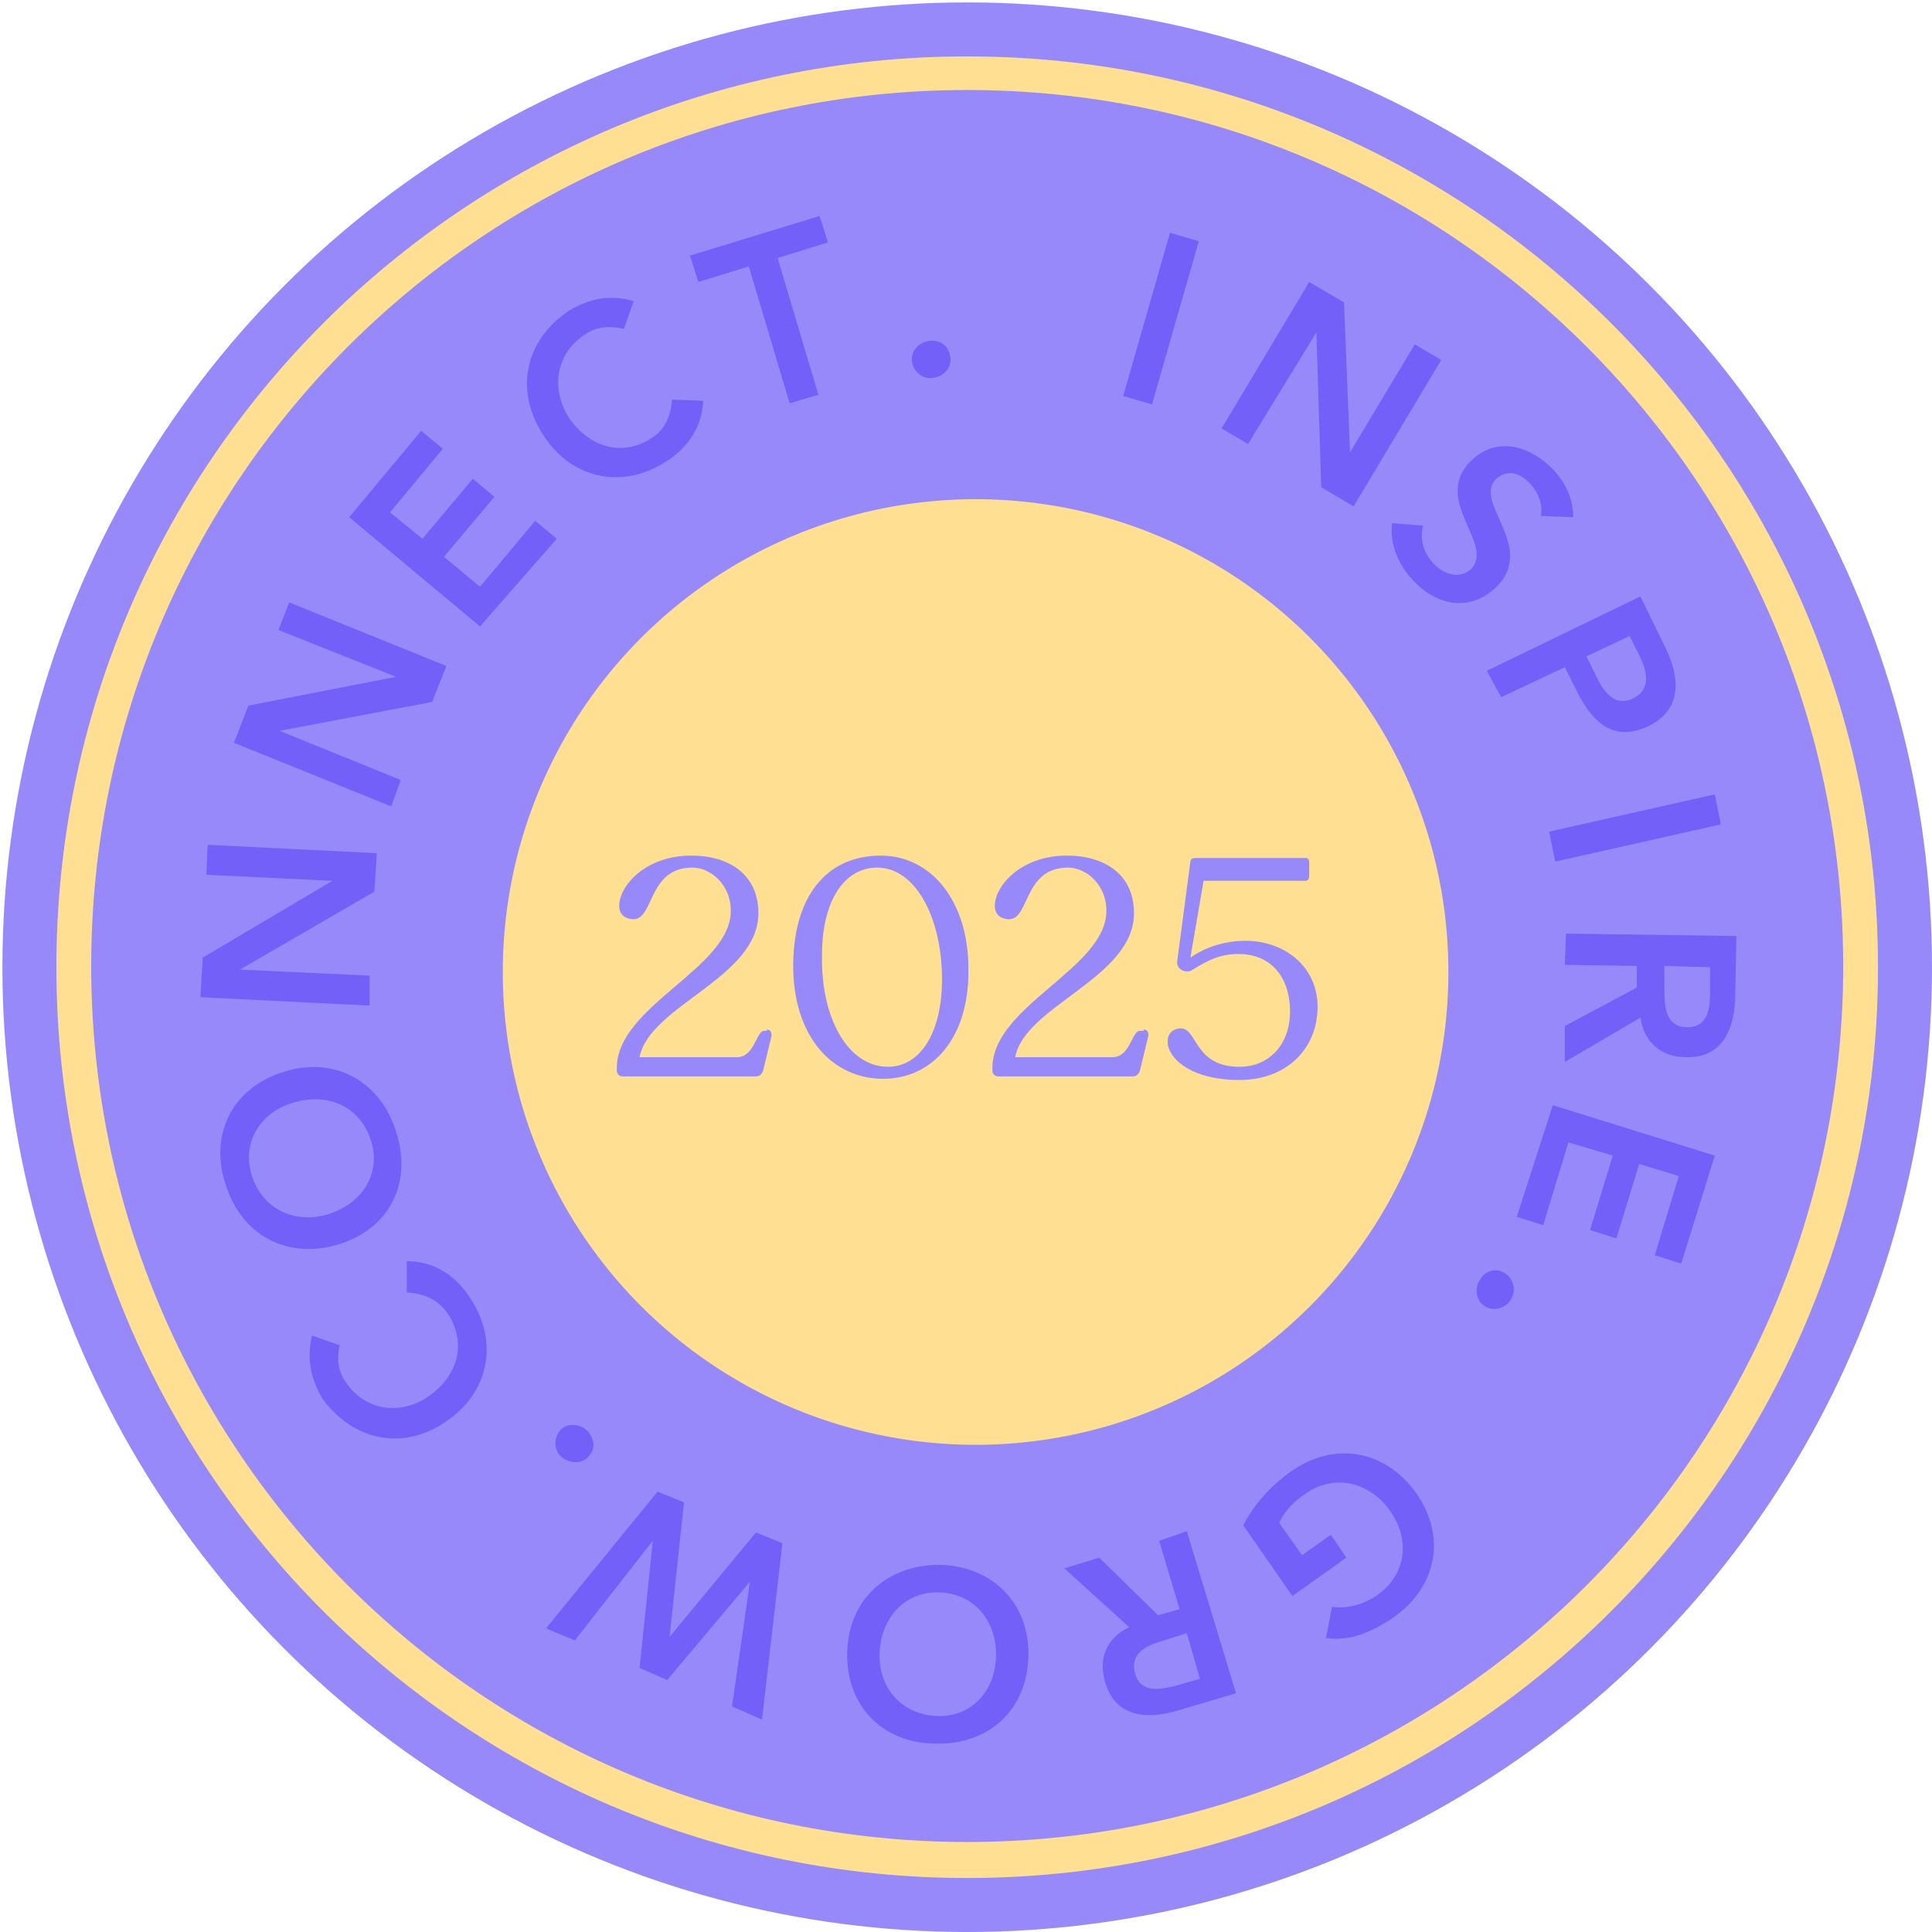<?xml version="1.0" encoding="utf-8"?>
<!-- Generator: Adobe Illustrator 27.8.0, SVG Export Plug-In . SVG Version: 6.00 Build 0)  -->
<svg version="1.1" id="Ebene_1" xmlns="http://www.w3.org/2000/svg" xmlns:xlink="http://www.w3.org/1999/xlink" x="0px" y="0px"
	 viewBox="0 0 161 161" style="enable-background:new 0 0 161 161;" xml:space="preserve">
<style type="text/css">
	.st0{fill:#9789FA;}
	.st1{fill:#7360F9;}
	.st2{fill:#FFE092;}
	.st3{fill-rule:evenodd;clip-rule:evenodd;fill:#FFE092;}
</style>
<circle class="st0" cx="80.6" cy="80.6" r="80.4"/>
<path class="st1" d="M26,111.3l2.3,0.8c-0.3,1.5,0,2.4,0.6,3.2c1.7,2.4,4.7,2.6,6.9,1c2.5-1.8,3.1-4.6,1.4-7
	c-0.7-0.9-1.7-1.5-3.3-1.6l0-2.6c2.2,0,3.9,1.1,5.1,2.8c2.5,3.5,2,7.8-1.6,10.4c-3.7,2.7-7.9,1.8-10.5-1.7
	C26,115.1,25.5,113.4,26,111.3z"/>
<path class="st1" d="M28.2,103.7c-4.3,1.3-8.1-0.8-9.4-5c-1.4-4.2,0.6-8.1,4.9-9.4c4.2-1.3,8,0.8,9.3,5
	C34.4,98.5,32.5,102.4,28.2,103.7z M27.3,101.2c2.9-0.9,4.5-3.4,3.6-6.2c-0.9-2.8-3.6-4-6.5-3.1c-2.7,0.8-4.3,3.3-3.4,6.1
	C21.9,100.8,24.6,102,27.3,101.2z"/>
<path class="st1" d="M30.8,83.8l-14.1-0.7l0.2-3.3l10.8-6.4l0,0l-10.5-0.5l0.1-2.5l14.1,0.7l-0.2,3.2L20,80.8l0,0l10.8,0.5
	L30.8,83.8z"/>
<path class="st1" d="M32.6,67.2l-13.1-5.3l1.2-3.1l12.3-2.4l0,0l-9.8-3.9l0.9-2.3l13.1,5.3l-1.2,3l-12.7,2.4l0,0l10.1,4.1L32.6,67.2
	z"/>
<path class="st1" d="M40,52.2l-10.9-9.1l6-7.2l1.8,1.5l-4.4,5.3l2.7,2.2l4.2-5l1.8,1.5l-4.2,5l3,2.5l4.6-5.5l1.8,1.5L40,52.2z"/>
<path class="st1" d="M52.8,25.1L52,27.4c-1.5-0.3-2.4-0.1-3.3,0.5c-2.4,1.6-2.8,4.5-1.3,6.9c1.7,2.5,4.5,3.3,6.9,1.7
	c1-0.6,1.6-1.7,1.7-3.2l2.6,0.1c-0.1,2.2-1.3,3.9-3,5c-3.6,2.4-7.9,1.6-10.3-2.1c-2.5-3.8-1.5-8,2.1-10.4
	C49.1,24.9,50.8,24.5,52.8,25.1z"/>
<path class="st1" d="M65.8,33.6l-3.4-11.4l-4.2,1.3l-0.7-2.2L68.3,18l0.7,2.2l-4.2,1.3l3.4,11.4L65.8,33.6z"/>
<path class="st1" d="M76,30.1c-0.1-0.9,0.6-1.6,1.5-1.7c0.9-0.1,1.6,0.5,1.7,1.4c0.1,0.9-0.6,1.6-1.5,1.7C76.9,31.6,76.1,31,76,30.1
	z"/>
<path class="st1" d="M93.6,33l3.9-13.6l2.4,0.7L96,33.7L93.6,33z"/>
<path class="st1" d="M101.8,35.7l7.3-12.2l2.9,1.7l0.5,12.5l0,0l5.4-9l2.2,1.3l-7.3,12.2l-2.7-1.6l-0.4-12.9l0,0L104,37L101.8,35.7z
	"/>
<path class="st1" d="M131.1,43.1l-2.7-0.1c0.2-0.9-0.2-1.9-0.8-2.6c-0.8-0.9-1.9-1.4-2.9-0.5c-2.1,1.9,3.6,5.8-0.2,9.2
	c-2.3,2-5,1.2-6.8-0.8c-1.2-1.3-1.9-3-1.7-4.7l2.6,0.2c-0.3,1.1,0,2.2,0.8,3.1c0.8,0.9,2.1,1.4,3.1,0.6c2.3-2.1-3.5-5.9,0.3-9.3
	c2.2-1.9,4.9-0.9,6.7,1C130.5,40.3,131.1,41.6,131.1,43.1z"/>
<path class="st1" d="M123.9,55.9l12.8-6.2l2.1,4.3c1.2,2.5,1.4,5.1-1.4,6.5c-3.2,1.5-4.9-0.6-6.2-3.3l-0.8-1.6l-5.3,2.5L123.9,55.9z
	 M132.2,54.7l0.7,1.4c0.6,1.3,1.5,2.9,3.2,2.1c1.6-0.8,1.1-2.4,0.5-3.6l-0.8-1.6L132.2,54.7z"/>
<path class="st1" d="M129.1,69.3l13.8-3.1l0.5,2.5l-13.8,3.1L129.1,69.3z"/>
<path class="st1" d="M130.5,77.8l14.2,0.2l-0.1,4.9c0,2.7-1,5.3-4.1,5.2c-2,0-3.5-1.2-3.8-3.3l-6.3,3.7l0-3l6-3.2l0-1.8l-6-0.1
	L130.5,77.8z M138.7,80.5l0,2c0,1.4,0.1,3.1,1.9,3.1c1.7,0,1.9-1.5,1.9-2.8l0-2.2L138.7,80.5z"/>
<path class="st1" d="M129.4,92.1l13.5,4.2l-2.8,9l-2.2-0.7l2-6.6l-3.3-1l-1.9,6.2l-2.2-0.7l1.9-6.2l-3.7-1.1l-2.1,6.9l-2.2-0.7
	L129.4,92.1z"/>
<path class="st1" d="M125.4,106.1c0.7,0.4,1,1.4,0.5,2.2c-0.4,0.7-1.4,1-2.1,0.6c-0.7-0.4-1-1.4-0.5-2.2
	C123.7,105.9,124.7,105.6,125.4,106.1z"/>
<path class="st1" d="M107.7,133l-4.1-5.9c0.9-1.7,2.2-3.2,4-4.5c3.6-2.5,7.8-1.8,10.4,1.8c2.6,3.7,1.7,7.9-1.9,10.4
	c-1.8,1.2-3.6,2-5.6,1.7l0.5-2.6c1.2,0.2,2.7-0.2,3.8-1c2.4-1.7,2.7-4.6,1.1-6.9c-1.7-2.5-4.6-3.2-7-1.6c-1.1,0.7-1.9,1.6-2.3,2.5
	l1.9,2.7l2.4-1.7l1.3,1.9L107.7,133z"/>
<path class="st1" d="M98.9,127.6l4.1,13.5l-4.7,1.4c-2.6,0.8-5.3,0.7-6.2-2.3c-0.6-2,0.1-3.7,2-4.6l-5.4-4.9l2.9-0.9l4.9,4.8
	l1.8-0.5l-1.7-5.7L98.9,127.6z M98.9,136.1l-1.9,0.6c-1.4,0.4-2.9,1-2.4,2.8c0.5,1.6,2,1.3,3.3,1l2.1-0.6L98.9,136.1z"/>
<path class="st1" d="M85.7,138c-0.1,4.5-3.3,7.4-7.7,7.3c-4.4,0-7.5-3.1-7.4-7.6c0.1-4.4,3.3-7.3,7.7-7.3
	C82.7,130.5,85.8,133.6,85.7,138z M83,138.1c0.1-3-1.8-5.3-4.7-5.4c-2.9-0.1-4.9,2.1-5,5.1c-0.1,2.8,1.8,5.1,4.8,5.2
	C81,143.1,82.9,140.9,83,138.1z"/>
<path class="st1" d="M65.2,128.6l-1.7,14.7l-2.5-1.1l1.5-10.4l0,0l-6.9,8.2l-2.3-1l1.1-10.6l0,0l-6.5,8.3l-2.4-1l9.3-11.4l2.2,0.9
	l-1.2,11.2l0,0l7.2-8.7L65.2,128.6z"/>
<path class="st1" d="M49.1,121.3c-0.5,0.7-1.5,0.7-2.2,0.2c-0.7-0.5-0.8-1.5-0.3-2.2c0.5-0.7,1.5-0.7,2.2-0.2
	C49.5,119.7,49.7,120.7,49.1,121.3z"/>
<circle class="st2" cx="81.3" cy="81" r="39.4"/>
<path class="st0" d="M103.8,78.4c3.3,0,6,2.2,6,5.5c0,3.5-2.6,6.1-6.5,6.1c-4.2,0-6-1.9-6-3.2c0-0.8,0.6-1.1,1.1-1.1
	c1.4,0,1.1,3.2,4.9,3.2c2.4,0,4.2-1.8,4.2-4.6c0-2.9-1.6-4.8-4.3-4.8c-1.5,0-2.5,0.5-3.8,1.3c-0.5,0.4-1.4,0-1.3-0.7l1.1-8.3
	c0-0.2,0.2-0.3,0.4-0.3h9.2c0.2,0,0.3,0.1,0.3,0.4V73c0,0.2-0.1,0.4-0.3,0.4h-8.5l-1.1,6.4C100.5,78.9,102.1,78.4,103.8,78.4z"/>
<path class="st0" d="M95.3,85.8c0.3,0,0.4,0.2,0.4,0.5l-0.7,2.9c-0.1,0.3-0.3,0.5-0.6,0.5H83.2c-0.3,0-0.5-0.2-0.5-0.5V89
	c0-5.2,9.5-8.3,9.5-13.1c0-2.2-1.7-3.6-3.2-3.6c-3.7,0-3.2,4.3-4.9,4.3c-0.7,0-1.2-0.4-1.2-1.1c0-1.7,2.2-4.2,6-4.2
	c3.2,0,5.6,1.6,5.6,4.8c0,5.4-9.1,7.7-9.9,12h8.1c1.5,0,1.6-2.2,2.3-2.2H95.3z"/>
<path class="st0" d="M73.6,89.9c-4.3,0-7.5-3.6-7.5-9.4c0-5.7,2.7-9.2,7.3-9.2c4.2,0,7.3,3.8,7.3,9.4C80.8,86.5,77.7,89.9,73.6,89.9
	z M74,88.9c2.6,0,4.5-2.7,4.5-7.3c0-5.1-2.2-9.3-5.4-9.3c-2.7,0-4.6,2.7-4.6,7.3C68.4,84.9,70.7,88.9,74,88.9z"/>
<path class="st0" d="M63.9,85.8c0.3,0,0.4,0.2,0.4,0.5l-0.7,2.9c-0.1,0.3-0.3,0.5-0.6,0.5H51.9c-0.3,0-0.5-0.2-0.5-0.5V89
	c0-5.2,9.5-8.3,9.5-13.1c0-2.2-1.7-3.6-3.2-3.6c-3.7,0-3.2,4.3-4.9,4.3c-0.7,0-1.2-0.4-1.2-1.1c0-1.7,2.2-4.2,6-4.2
	c3.2,0,5.6,1.6,5.6,4.8c0,5.4-9.1,7.7-9.9,12h8.1c1.5,0,1.6-2.2,2.3-2.2H63.9z"/>
<path class="st3" d="M80.6,7.5c-40.3,0-73,32.7-73,73c0,40.3,32.7,73,73,73c40.3,0,73-32.7,73-73C153.6,40.2,120.9,7.5,80.6,7.5z
	 M4.7,80.6c0-41.9,34-75.9,75.9-75.9s75.9,34,75.9,75.9c0,41.9-34,75.9-75.9,75.9S4.7,122.5,4.7,80.6z"/>
</svg>
